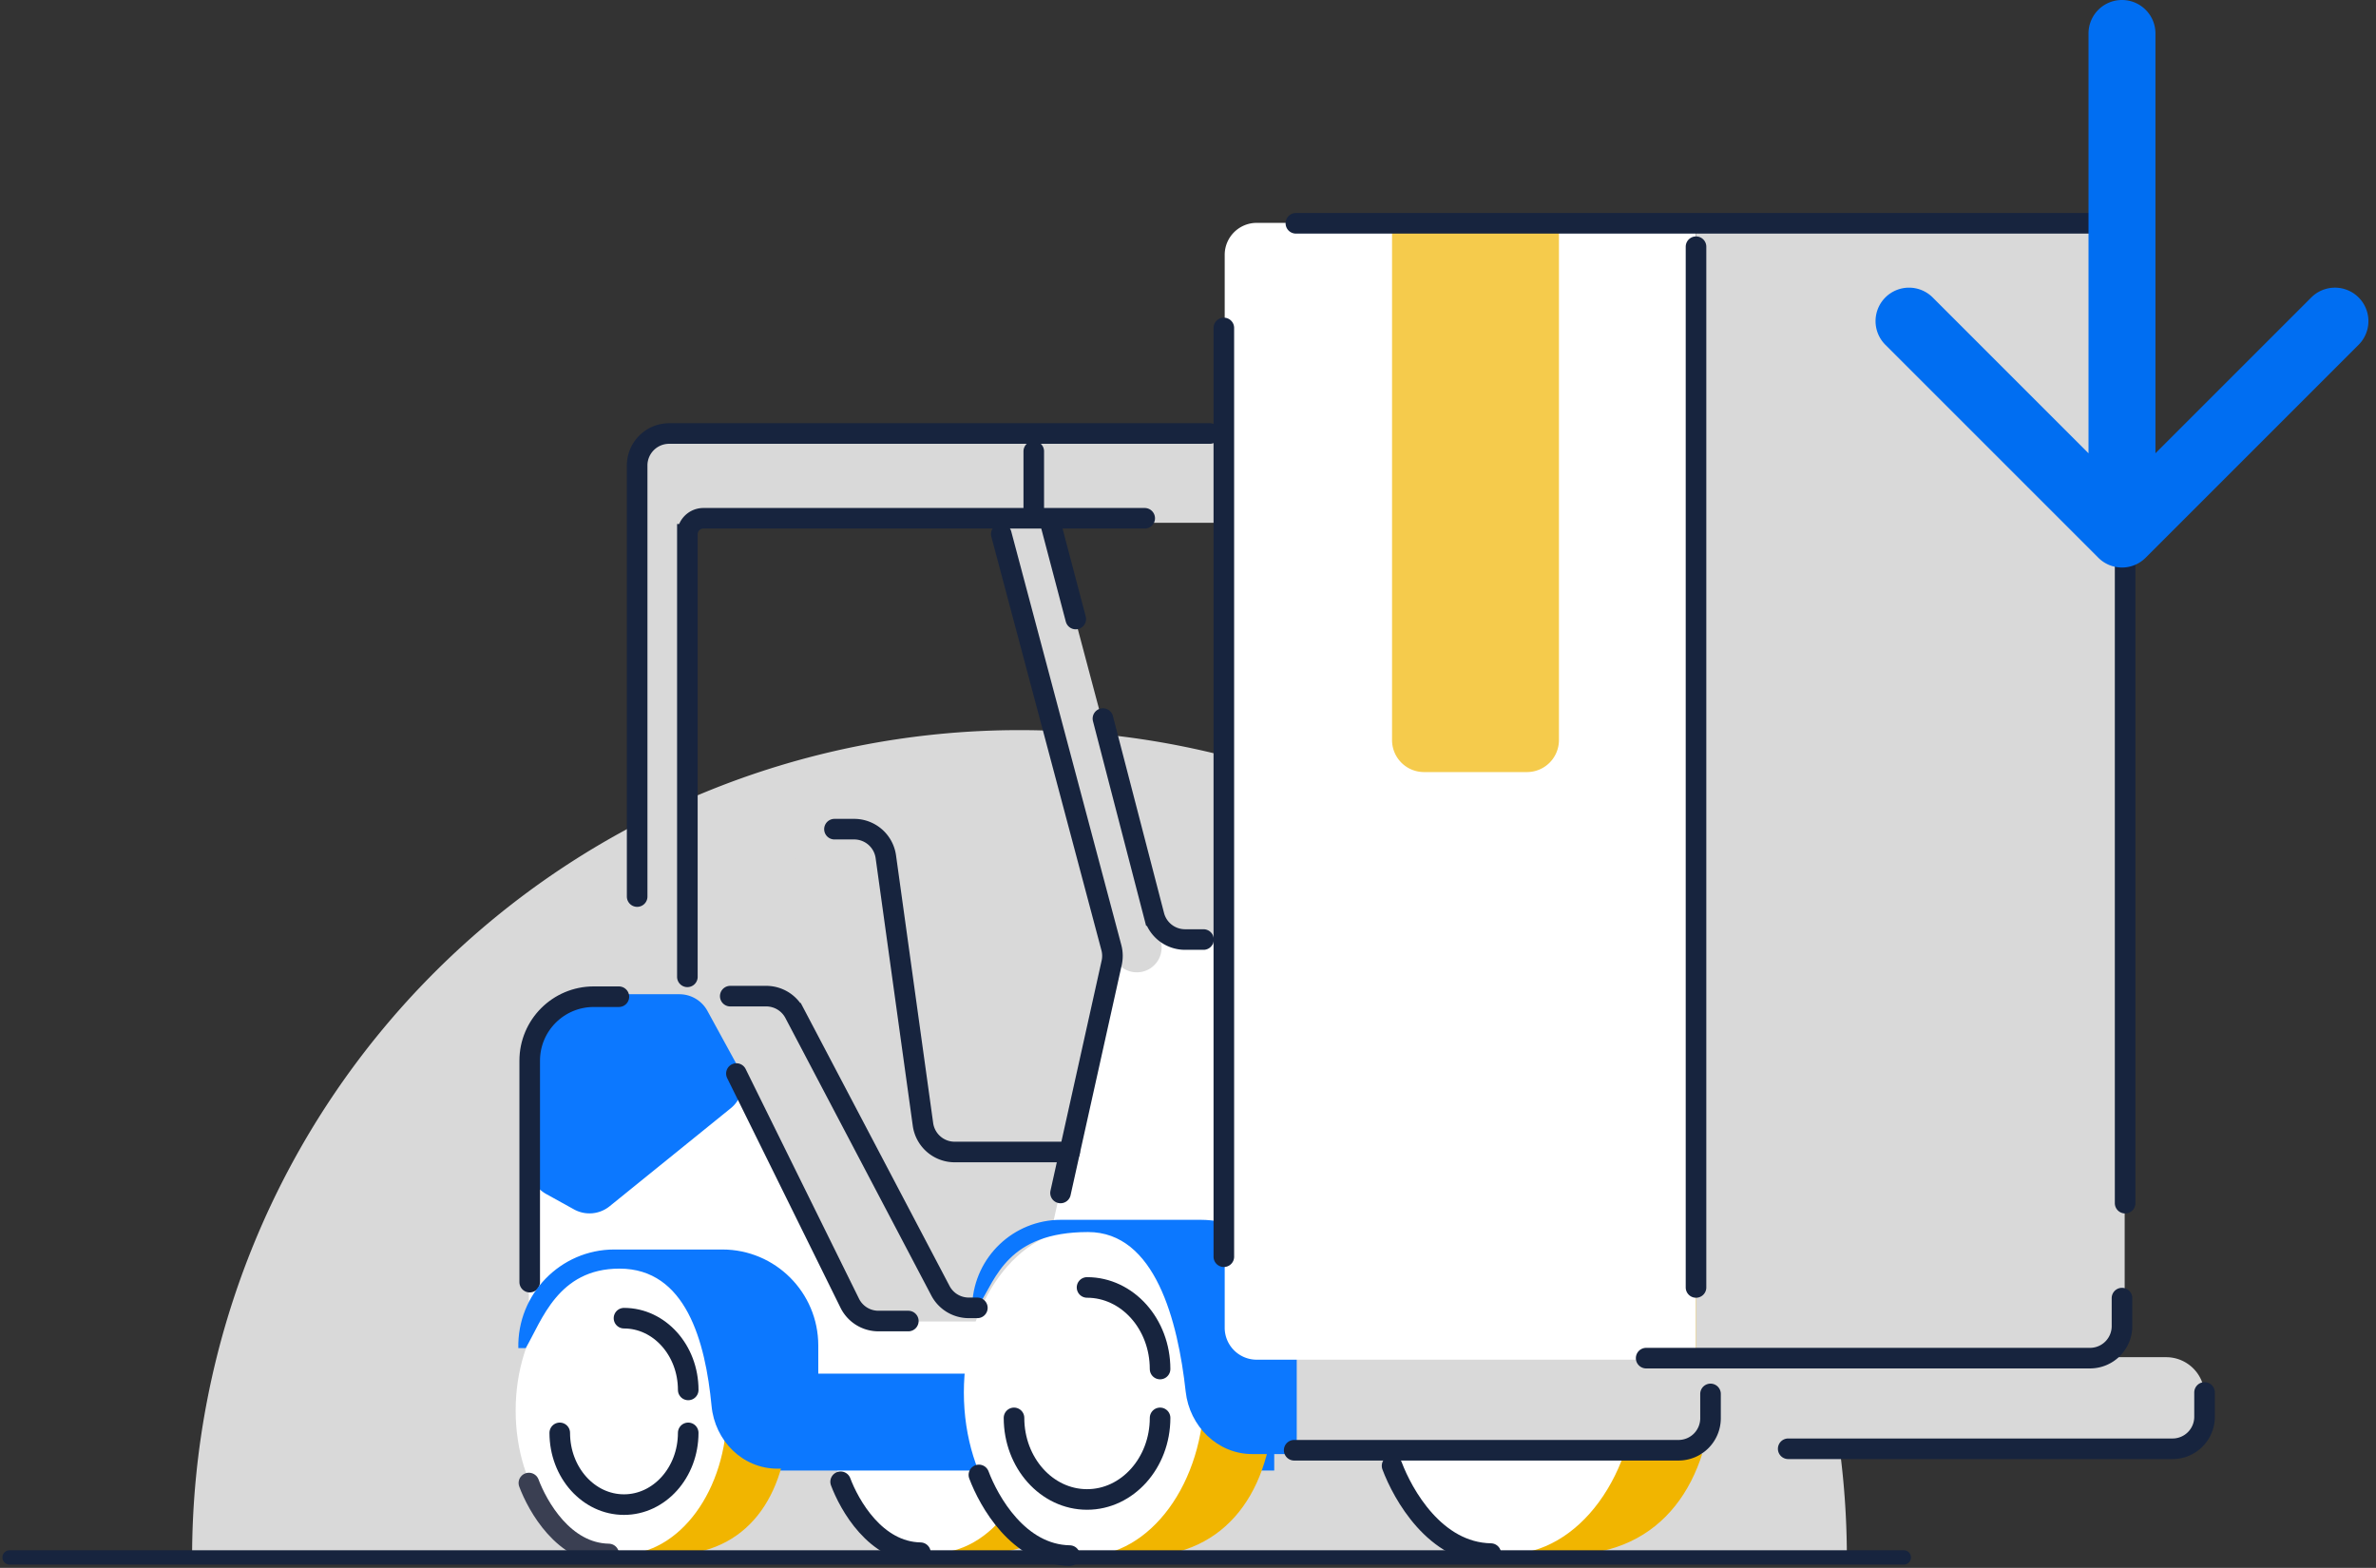 <svg xmlns="http://www.w3.org/2000/svg" width="497" height="328" fill="none"><rect width="100%" height="100%" fill="#333333" stroke="none"/><g clip-path="url(#a)"><path fill="#D9D9D9" d="M386.317 325.807a173.05 173.05 0 0 0-50.69-122.377 173.08 173.08 0 0 0-122.377-50.69 173.08 173.08 0 0 0-122.377 50.69 173.06 173.06 0 0 0-50.69 122.377z"/></g><path fill="#F1B500" d="M230.158 294.812c0 16.641-7.598 29.234-23.027 30.161-37.776 2.269-20.963-16.846-21.538-28.376 0-16.642-11.608-34.939 22.463-31.917 12.207 0 22.102 13.49 22.102 30.132"/><ellipse cx="195.17" cy="294.811" fill="#fff" rx="22.102" ry="30.132"/><path stroke="#3A3F52" stroke-linecap="round" stroke-width="4.305" d="M195.726 275.494c7.42 0 13.435 6.719 13.435 15.008"/><path stroke="#17243E" stroke-linecap="round" stroke-width="4.305" d="M175.837 309.98c1.819 4.837 7.268 14.665 16.695 14.84"/><path fill="#D9D9D9" d="M245.288 184.897c-.484-7.018-6.318-12.464-13.352-12.464h-53.597c-7.392 0-13.384 5.992-13.384 13.384v58.529h84.427z"/><path fill="#D9D9D9" d="M259.798 216.419a8.03 8.03 0 0 0-8.03-8.03h-129.41v75.529h137.44z"/><path fill="#fff" d="M149.502 215.864a13.38 13.38 0 0 0-12.009-7.476h-13.48c-7.391 0-13.383 5.992-13.383 13.384v71.215c0 7.391 5.992 13.383 13.383 13.383H249.57a6.69 6.69 0 0 0 6.692-6.692V202.77a6.69 6.69 0 0 0-6.692-6.692h-15.971l-17.91 80.376h-36.381z"/><path fill="#D9D9D9" d="M143.785 100.035h-10.366v109.637h10.366zm72.129-4.302-10.018 2.664 26.9 101.181a5.183 5.183 0 0 0 10.018-2.663z"/><path fill="#D9D9D9" d="M140.109 90.706a6.69 6.69 0 0 0-6.691 6.691v11.968h82.496v-18.66zm75.873 0v18.659h40.203v-18.66z"/><path fill="#F1B500" d="M358.396 287.88c0 20.588-9.4 36.167-28.489 37.314-46.736 2.807-25.935-20.842-26.647-35.106 0-20.589-14.361-43.225 27.792-39.487 15.102 0 27.344 16.69 27.344 37.279"/><ellipse cx="315.109" cy="287.879" fill="#fff" rx="27.345" ry="37.279"/><path stroke="#3A3F52" stroke-linecap="round" stroke-width="4.305" d="M315.797 263.98c9.18 0 16.621 8.313 16.621 18.567"/><path stroke="#17243E" stroke-linecap="round" stroke-width="4.305" d="M291.185 306.644c2.25 5.985 8.991 18.145 20.655 18.361"/><path fill="#D9D9D9" d="M461.135 291.948a8.03 8.03 0 0 0-8.03-8.03H262.25v20.268h190.855a8.03 8.03 0 0 0 8.03-8.03z"/><path fill="#D9D9D9" d="M357.801 291.948a8.03 8.03 0 0 0-8.03-8.03h-91.302v20.268h91.302a8.03 8.03 0 0 0 8.03-8.03z"/><path fill="#0C78FF" d="M266.537 287.361H112.954v20.268h153.583z"/><path fill="#F1B500" d="M266.538 291.298c0 18.925-8.641 33.245-26.187 34.299-42.959 2.58-23.839-19.158-24.493-32.269 0-18.925-13.201-39.732 25.545-36.296 13.882 0 25.135 15.341 25.135 34.266"/><ellipse cx="226.75" cy="291.297" fill="#fff" rx="25.135" ry="34.266"/><path stroke="#17243E" stroke-linecap="round" stroke-width="4.305" d="M242.661 296.614c0 9.426-6.841 17.067-15.278 17.067s-15.278-7.641-15.278-17.067m15.276-27.285c8.438 0 15.278 7.642 15.278 17.068m-37.899 22.149c2.068 5.502 8.265 16.678 18.986 16.877"/><path fill="#0C78FF" d="m154.514 223.43-6.539-11.958a6.69 6.69 0 0 0-5.871-3.481h-17.923c-7.391 0-13.383 5.992-13.383 13.384v22.552a6.69 6.69 0 0 0 3.452 5.856l5.816 3.217a6.69 6.69 0 0 0 7.449-.654l25.338-20.504a6.69 6.69 0 0 0 1.661-8.412"/><path fill="#F1B500" d="M164.95 295.077c0 16.642-7.598 29.234-23.028 30.161-37.775 2.269-20.963-16.846-21.538-28.376 0-16.641-11.608-34.939 22.464-31.917 12.206 0 22.102 13.491 22.102 30.132"/><ellipse cx="129.964" cy="295.076" fill="#fff" rx="22.102" ry="30.132"/><path stroke="#17243E" stroke-linecap="round" stroke-width="4.305" d="M143.956 299.751c0 8.289-6.015 15.008-13.435 15.008-7.419 0-13.434-6.719-13.434-15.008m13.436-23.992c7.42 0 13.435 6.719 13.435 15.008"/><path stroke="#3A3F52" stroke-linecap="round" stroke-width="4.305" d="M110.629 310.245c1.818 4.837 7.267 14.665 16.695 14.84"/><path stroke="#17243E" stroke-linecap="round" stroke-width="4.305" d="M110.802 268.218V221.89c0-7.392 5.992-13.384 13.384-13.384h5.268"/><path fill="#0C78FF" d="M261.944 304.186h9.3v-28.929c0-11.087-8.988-20.075-20.075-20.075h-29.264c-9.875 0-18.022 7.731-18.539 17.593h1.546c3.348-5.214 5.874-15.035 22.677-15.035 14.043 0 18.799 18.594 20.425 33.369.797 7.24 6.646 13.077 13.93 13.077m-99.33 3.055h8.548v-25.775c0-11.087-8.988-20.075-20.075-20.075H128.49c-11.267 0-20.326 9.365-20.068 20.629h1.546c3.348-5.69 6.716-16.63 19.61-16.63 13.88 0 17.969 15.2 19.264 28.739.695 7.26 6.479 13.112 13.772 13.112"/><path fill="#fff" d="M354.757 46.623h-91.89a6.69 6.69 0 0 0-6.691 6.691v224.437a6.69 6.69 0 0 0 6.691 6.692h91.89z"/><path fill="#D9D9D9" d="M444.428 53.314a6.69 6.69 0 0 0-6.692-6.691h-82.978v237.82h82.978a6.69 6.69 0 0 0 6.692-6.692z"/><path fill="#F5CB4C" d="M326.091 46.623h-34.91v108.199a6.69 6.69 0 0 0 6.692 6.692h21.526a6.69 6.69 0 0 0 6.692-6.692z"/><path stroke="#17243E" stroke-linecap="round" stroke-width="4.305" d="M444.522 251.695V53.404a6.69 6.69 0 0 0-6.692-6.692H271.068m73.269 237.406h92.837a6.69 6.69 0 0 0 6.692-6.692v-5.866M255.996 68.608v194.29M354.763 51.61v217.719M253.057 90.69h-113.09a6.69 6.69 0 0 0-6.691 6.692v90.174"/><path stroke="#17243E" stroke-linecap="round" stroke-width="4.305" d="M239.443 108.424h-23.205m-72.456 95.924v-92.579a3.346 3.346 0 0 1 3.346-3.345h69.11m0-14.006v14.006"/><path stroke="#17243E" stroke-linecap="round" stroke-width="4.305" d="m209.444 111.725 23.027 86.517a6.7 6.7 0 0 1 .066 3.172l-10.7 48.148m8.869-99.237 10.699 41.212a6.69 6.69 0 0 0 6.477 5.01h3.86m-61.746 79.809h-6.249a6.69 6.69 0 0 1-6.001-3.731l-23.707-48.042m50.398 49.014h-1.797a6.69 6.69 0 0 1-5.923-3.577l-30.523-58.054a6.69 6.69 0 0 0-5.923-3.577h-7.519"/><path stroke="#17243E" stroke-linecap="round" stroke-width="4.305" d="M223.748 240.993h-24.057a6.69 6.69 0 0 1-6.628-5.772l-7.769-55.992a6.69 6.69 0 0 0-6.629-5.772h-4.116m45.166-64.092 5.306 20.132m132.777 162.107v5.089a6.69 6.69 0 0 1-6.692 6.692h-80.397m190.426-12.088v5.089a6.69 6.69 0 0 1-6.691 6.692h-80.398"/><path fill="#006EF2" d="M436.866 7a7 7 0 0 1 6.999-7c3.866 0 7 3.134 7.001 7zm11.95 109.674a7 7 0 0 1-9.899 0l-44.548-44.547a7 7 0 0 1 0-9.9 7 7 0 0 1 9.899 0l39.598 39.598 39.598-39.598a7 7 0 0 1 9.9 9.9zM450.866 7l.001 104.724-14 .001L436.866 7z"/><path stroke="#17243E" stroke-linecap="round" stroke-width="3" d="M2 325.807h396.227"/><defs><clipPath id="a"><path fill="#fff" d="M386.98 152.485h-347v174h347z"/></clipPath></defs></svg>